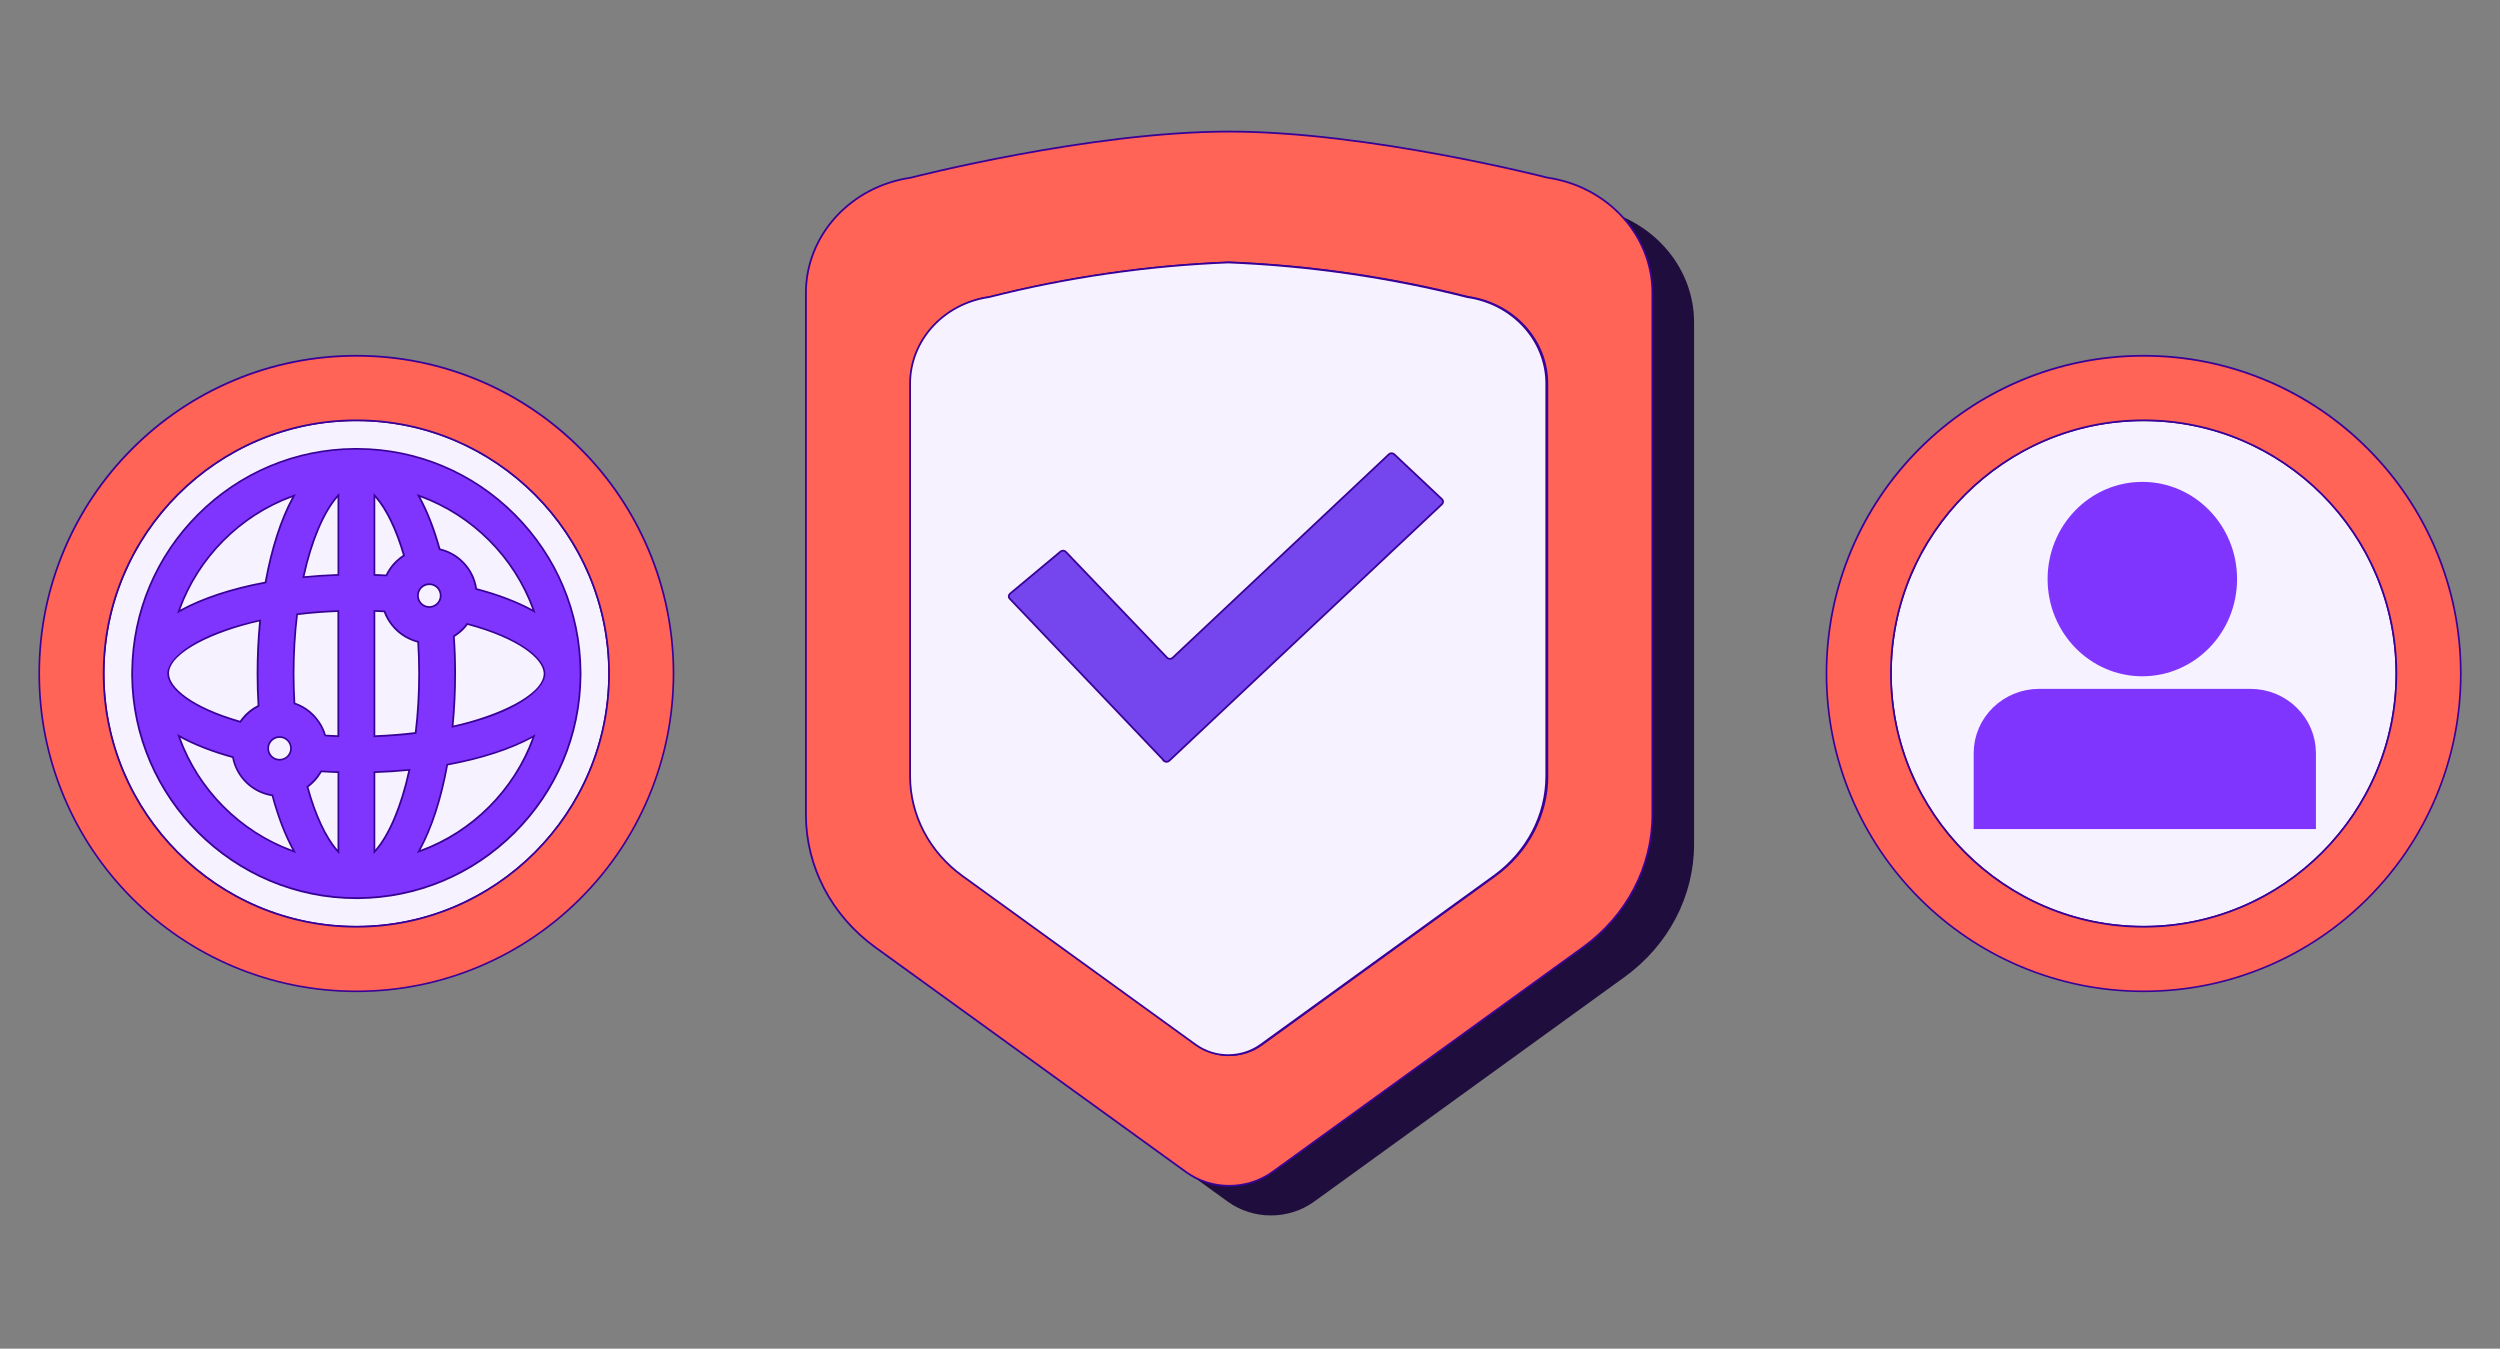 <svg width="456" height="246" viewBox="0 0 456 246" fill="none" xmlns="http://www.w3.org/2000/svg">
<rect x="0" y="0" width="456" height="246" fill="#808080" stroke="none"/>
<path d="M65.001 169.033C90.457 169.033 111.093 148.356 111.093 122.851C111.093 97.345 90.457 76.668 65.001 76.668C39.545 76.668 18.909 97.345 18.909 122.851C18.909 148.356 39.545 169.033 65.001 169.033Z" fill="#F6F2FF"/>
<path d="M65.001 169.197C39.492 169.197 18.745 148.409 18.745 122.851C18.745 97.293 39.492 76.505 65.001 76.505C90.509 76.505 111.257 97.293 111.257 122.851C111.257 148.409 90.509 169.197 65.001 169.197ZM65.001 76.823C39.675 76.823 19.062 97.466 19.062 122.851C19.062 148.236 39.666 168.879 65.001 168.879C90.336 168.879 110.939 148.236 110.939 122.851C110.939 97.466 90.336 76.823 65.001 76.823Z" fill="#390297"/>
<path d="M65 76.672C90.46 76.672 111.092 97.354 111.092 122.854C111.092 148.355 90.451 169.037 65 169.037C39.549 169.037 18.908 148.355 18.908 122.854C18.908 97.354 39.549 76.672 65 76.672ZM65 64.905C57.199 64.905 49.62 66.438 42.483 69.464C35.596 72.384 29.411 76.557 24.102 81.877C18.792 87.196 14.628 93.393 11.713 100.294C8.693 107.444 7.164 115.039 7.164 122.854C7.164 130.67 8.693 138.265 11.713 145.415C14.628 152.316 18.792 158.513 24.102 163.832C29.411 169.152 35.596 173.325 42.483 176.245C49.62 179.271 57.199 180.804 65 180.804C72.801 180.804 80.38 179.271 87.517 176.245C94.404 173.325 100.589 169.152 105.898 163.832C111.208 158.513 115.373 152.316 118.287 145.415C121.307 138.265 122.837 130.67 122.837 122.854C122.837 115.039 121.307 107.444 118.287 100.294C115.373 93.393 111.208 87.196 105.898 81.877C100.589 76.557 94.404 72.384 87.517 69.464C80.38 66.438 72.801 64.905 65 64.905Z" fill="#FF6456"/>
<path d="M65 180.966C57.17 180.966 49.581 179.424 42.416 176.398C35.51 173.468 29.305 169.276 23.986 163.947C18.667 158.617 14.483 152.401 11.559 145.472C8.529 138.302 7 130.688 7 122.844C7 114.999 8.539 107.395 11.559 100.215C14.483 93.296 18.658 87.079 23.986 81.75C29.305 76.421 35.51 72.228 42.416 69.299C49.572 66.263 57.17 64.731 65 64.731C72.829 64.731 80.419 66.272 87.584 69.299C94.491 72.228 100.695 76.411 106.014 81.75C111.333 87.079 115.517 93.296 118.441 100.215C121.471 107.385 123 114.999 123 122.844C123 130.688 121.461 138.292 118.441 145.472C115.517 152.392 111.342 158.608 106.014 163.947C100.695 169.276 94.491 173.468 87.584 176.398C80.428 179.434 72.829 180.966 65 180.966ZM65 65.058C57.219 65.058 49.658 66.591 42.541 69.607C35.673 72.517 29.508 76.681 24.208 81.991C18.917 87.291 14.753 93.479 11.848 100.36C8.837 107.491 7.308 115.066 7.308 122.863C7.308 130.659 8.837 138.234 11.848 145.366C14.753 152.247 18.908 158.434 24.208 163.735C29.498 169.035 35.663 173.208 42.541 176.119C49.658 179.135 57.219 180.668 65 180.668C72.781 180.668 80.342 179.135 87.459 176.119C94.327 173.208 100.502 169.045 105.792 163.735C111.083 158.434 115.247 152.247 118.152 145.366C121.163 138.234 122.692 130.659 122.692 122.863C122.692 115.066 121.163 107.491 118.152 100.36C115.247 93.479 111.092 87.301 105.792 81.991C100.502 76.69 94.327 72.517 87.459 69.607C80.342 66.591 72.781 65.058 65 65.058ZM65 169.199C39.492 169.199 18.744 148.411 18.744 122.853C18.744 97.295 39.492 76.507 65 76.507C90.508 76.507 111.256 97.295 111.256 122.853C111.256 148.411 90.508 169.199 65 169.199ZM65 76.825C39.674 76.825 19.062 97.469 19.062 122.853C19.062 148.238 39.665 168.881 65 168.881C90.335 168.881 110.938 148.238 110.938 122.853C110.938 97.469 90.335 76.825 65 76.825Z" fill="#390297"/>
<path d="M105.888 122.426V122.407C105.657 100.116 87.575 82.036 65.327 81.872C65.221 81.872 65.115 81.872 65 81.872C64.875 81.872 64.759 81.872 64.644 81.872C42.425 82.055 24.381 100.096 24.111 122.339V122.359C24.102 122.513 24.102 122.677 24.102 122.84C24.102 122.956 24.102 123.062 24.102 123.168C24.275 145.623 42.55 163.828 65 163.828C65.125 163.828 65.24 163.828 65.356 163.828C87.575 163.645 105.629 145.594 105.888 123.342V123.322C105.898 123.168 105.898 123.014 105.898 122.85C105.898 122.696 105.898 122.571 105.888 122.426ZM53.611 90.401C51.361 94.43 49.591 99.778 48.417 106.235C42.002 107.411 36.625 109.242 32.575 111.536C36.009 101.686 43.781 93.861 53.611 90.401ZM53.053 136.496C53.053 136.583 53.053 136.67 53.034 136.786C53.025 136.853 53.015 136.921 52.996 136.978C52.986 137.046 52.967 137.104 52.938 137.171C52.919 137.219 52.9 137.277 52.88 137.325C52.746 137.634 52.534 137.904 52.274 138.125C52.197 138.183 52.12 138.241 52.044 138.289C51.957 138.347 51.87 138.395 51.784 138.424C51.784 138.424 51.774 138.424 51.765 138.424C51.678 138.462 51.582 138.491 51.486 138.52C51.476 138.52 51.466 138.52 51.457 138.52C51.322 138.559 51.159 138.578 50.995 138.578C49.85 138.578 48.917 137.643 48.917 136.496C48.917 136.371 48.927 136.236 48.946 136.121C49.12 135.205 49.908 134.492 50.822 134.424C50.88 134.424 50.928 134.424 50.986 134.424C52.13 134.424 53.063 135.359 53.063 136.496H53.053ZM30.661 122.85V122.705C30.835 119.621 36.721 115.497 47.446 113.155C47.128 116.297 46.965 119.544 46.965 122.85C46.965 124.816 47.023 126.782 47.138 128.738C46.013 129.297 45.032 130.088 44.243 131.061C44.118 131.215 43.993 131.379 43.877 131.543C43.877 131.553 43.858 131.562 43.858 131.572C43.839 131.591 43.82 131.62 43.8 131.639C34.797 129.085 30.661 125.394 30.652 122.86L30.661 122.85ZM32.585 134.212C35.288 135.725 38.606 137.036 42.473 138.096C43.146 141.691 46.041 144.515 49.668 145.064C50.745 149.073 52.082 152.514 53.65 155.309C43.829 151.858 36.029 144.052 32.585 134.212ZM61.701 155.376C59.738 153.275 57.661 149.372 56.054 143.503C56.987 142.819 57.786 141.951 58.382 140.959C58.44 140.872 58.488 140.785 58.536 140.689C58.555 140.66 58.584 140.621 58.594 140.583C58.575 140.621 58.555 140.65 58.536 140.689C59.575 140.756 60.633 140.814 61.691 140.843V155.376H61.701ZM61.701 134.251C60.893 134.222 60.094 134.184 59.306 134.135C59.306 134.155 59.315 134.184 59.325 134.203C59.325 134.164 59.306 134.126 59.296 134.087C59.2 133.759 59.094 133.441 58.959 133.133C58.911 133.027 58.863 132.921 58.815 132.815C58.671 132.507 58.507 132.198 58.315 131.899C58.257 131.803 58.19 131.707 58.123 131.61C58.017 131.447 57.892 131.283 57.767 131.128C57.642 130.965 57.517 130.82 57.382 130.666C57.315 130.589 57.247 130.521 57.18 130.454C57.132 130.396 57.074 130.348 57.016 130.29C56.285 129.567 55.429 128.979 54.477 128.565C54.391 128.526 54.313 128.497 54.227 128.459C54.054 128.391 53.881 128.324 53.698 128.266C53.592 126.474 53.534 124.652 53.534 122.84C53.534 119.111 53.746 115.487 54.179 112.008C56.612 111.709 59.123 111.517 61.701 111.42V134.251ZM61.701 104.838C59.527 104.905 57.401 105.05 55.314 105.262C56.91 97.918 59.334 92.849 61.701 90.314V104.838ZM97.385 111.478C94.529 109.878 90.989 108.5 86.844 107.411C86.343 103.836 83.66 100.954 80.188 100.173C79.129 96.357 77.831 93.071 76.34 90.382C86.151 93.832 93.942 101.638 97.385 111.478ZM76.205 108.539C76.205 108.481 76.215 108.413 76.225 108.355C76.244 108.182 76.292 108.009 76.359 107.854C76.369 107.825 76.379 107.796 76.407 107.758C76.436 107.681 76.475 107.604 76.532 107.536C76.552 107.488 76.59 107.44 76.629 107.401C76.657 107.353 76.696 107.315 76.734 107.266C76.754 107.238 76.773 107.218 76.792 107.209C76.811 107.18 76.85 107.141 76.888 107.112C76.917 107.083 76.946 107.054 76.984 107.026C77.013 106.997 77.042 106.977 77.071 106.958C77.129 106.91 77.186 106.871 77.244 106.842C77.321 106.794 77.398 106.756 77.475 106.717C77.552 106.688 77.629 106.659 77.706 106.63C77.744 106.621 77.773 106.611 77.812 106.601C77.869 106.582 77.937 106.573 77.995 106.573C78.1 106.553 78.196 106.553 78.283 106.553C79.428 106.553 80.361 107.488 80.361 108.635C80.361 108.77 80.351 108.886 80.332 109.02V109.04L80.303 109.165C80.111 109.936 79.476 110.534 78.668 110.688C78.552 110.707 78.427 110.717 78.293 110.717C77.158 110.717 76.225 109.791 76.215 108.616V108.548L76.205 108.539ZM68.28 90.324C70.146 92.309 72.108 95.904 73.666 101.282C73.522 101.378 73.377 101.465 73.243 101.571C73.118 101.658 72.993 101.754 72.877 101.841C72.656 102.014 72.454 102.188 72.262 102.38C72.194 102.438 72.137 102.506 72.079 102.563C71.954 102.689 71.848 102.814 71.733 102.939C71.637 103.055 71.54 103.171 71.444 103.296C71.406 103.344 71.367 103.392 71.338 103.44C71.252 103.546 71.175 103.662 71.108 103.778C71.011 103.913 70.925 104.048 70.848 104.192C70.781 104.308 70.713 104.423 70.656 104.539C70.598 104.664 70.53 104.78 70.482 104.905C70.454 104.953 70.434 104.992 70.415 105.04C70.434 104.992 70.454 104.944 70.473 104.905C69.751 104.857 69.03 104.828 68.299 104.809V90.285L68.28 90.324ZM68.28 155.376V140.853C70.444 140.785 72.579 140.641 74.657 140.429C73.07 147.763 70.636 152.841 68.28 155.376ZM68.28 134.261V111.43C68.895 111.449 69.511 111.478 70.126 111.517C70.194 111.719 70.271 111.921 70.357 112.104C70.396 112.191 70.444 112.288 70.482 112.374H70.492C70.54 112.5 70.598 112.606 70.656 112.712C70.704 112.808 70.761 112.895 70.819 112.981C70.877 113.078 70.934 113.184 71.002 113.28C71.098 113.444 71.204 113.589 71.309 113.733C71.377 113.829 71.444 113.916 71.521 114.013C71.55 114.061 71.588 114.109 71.637 114.157C71.656 114.186 71.685 114.215 71.713 114.254C71.771 114.321 71.819 114.388 71.887 114.446C71.944 114.514 72.012 114.581 72.069 114.649C72.166 114.755 72.262 114.841 72.368 114.938C72.396 114.976 72.435 115.005 72.473 115.034C72.55 115.102 72.627 115.179 72.714 115.246C72.714 115.246 72.733 115.256 72.733 115.265C72.829 115.352 72.935 115.439 73.041 115.516C73.108 115.574 73.175 115.622 73.243 115.67C73.435 115.815 73.637 115.94 73.849 116.075C73.935 116.133 74.032 116.181 74.128 116.239C74.205 116.287 74.291 116.326 74.368 116.364C74.426 116.393 74.493 116.432 74.561 116.46C74.58 116.47 74.59 116.48 74.609 116.48C74.666 116.509 74.734 116.538 74.791 116.566C74.82 116.586 74.859 116.595 74.888 116.605C74.907 116.615 74.916 116.624 74.926 116.624C75.041 116.672 75.157 116.721 75.282 116.759L75.397 116.807C75.455 116.827 75.503 116.846 75.561 116.865C75.667 116.904 75.773 116.933 75.878 116.962C76.003 117 76.128 117.039 76.263 117.068C76.388 118.957 76.446 120.903 76.446 122.86C76.446 126.589 76.234 130.213 75.801 133.692C73.368 133.991 70.858 134.184 68.289 134.28L68.28 134.261ZM76.369 155.289C78.61 151.261 80.389 145.912 81.563 139.455C88.007 138.279 93.355 136.487 97.376 134.251C93.932 144.062 86.151 151.849 76.369 155.289ZM99.309 122.985C99.136 126.069 93.249 130.194 82.525 132.536C82.842 129.394 83.006 126.156 83.006 122.85C83.006 120.537 82.929 118.253 82.765 116.036C82.89 115.969 83.006 115.892 83.112 115.815C83.198 115.757 83.285 115.699 83.362 115.632C83.506 115.535 83.641 115.429 83.775 115.314C83.881 115.227 83.987 115.131 84.083 115.044C84.17 114.967 84.256 114.88 84.343 114.803C84.41 114.735 84.477 114.668 84.545 114.591C84.622 114.504 84.699 114.427 84.776 114.34C84.92 114.167 85.074 113.993 85.199 113.81C94.683 116.326 99.165 120.103 99.3 122.754V122.995L99.309 122.985Z" fill="#7F35FD"/>
<path d="M65 163.99C42.531 163.99 24.111 145.679 23.938 123.166C23.938 123.069 23.938 122.954 23.938 122.848C23.938 122.665 23.938 122.501 23.948 122.347C24.082 111.534 28.372 101.376 36.029 93.724C43.694 86.072 53.852 81.802 64.644 81.716C64.855 81.706 65.106 81.706 65.336 81.716C76.128 81.793 86.305 86.062 93.98 93.734C101.646 101.405 105.936 111.582 106.052 122.414L105.888 122.433H106.052C106.061 122.568 106.061 122.694 106.061 122.848C106.061 123.031 106.061 123.185 106.052 123.339C105.927 134.152 101.637 144.32 93.971 151.972C86.305 159.633 76.148 163.893 65.356 163.99C65.24 163.99 65.125 163.99 65 163.99ZM65 82.024C64.884 82.024 64.769 82.024 64.663 82.024C53.958 82.111 43.877 86.342 36.269 93.936C28.67 101.53 24.409 111.611 24.275 122.327C24.265 122.501 24.265 122.665 24.265 122.829C24.265 122.944 24.265 123.05 24.265 123.147C24.438 145.486 42.713 163.652 65 163.652C65.115 163.652 65.24 163.652 65.346 163.652C76.051 163.566 86.141 159.325 93.74 151.731C101.339 144.137 105.6 134.046 105.725 123.33C105.734 123.156 105.734 123.002 105.734 122.848C105.734 122.694 105.734 122.578 105.725 122.433V122.404C105.609 111.669 101.358 101.559 93.749 93.955C86.141 86.342 76.042 82.111 65.327 82.024C65.221 82.024 65.106 82.024 65.009 82.024H65ZM61.883 155.788L61.604 155.489C59.402 153.138 57.382 148.897 55.92 143.549L55.891 143.443L55.977 143.375C56.901 142.691 57.67 141.853 58.267 140.879C58.324 140.793 58.373 140.706 58.42 140.619L58.449 140.58C58.449 140.58 58.469 140.542 58.469 140.523L58.574 140.571V140.542C59.661 140.619 60.719 140.667 61.729 140.696H61.883V155.798V155.788ZM56.266 143.568C57.642 148.589 59.517 152.608 61.566 154.959V141.005C60.633 140.976 59.652 140.927 58.661 140.86C58.632 140.918 58.594 140.985 58.555 141.043C57.968 142.026 57.199 142.874 56.276 143.568H56.266ZM68.135 155.779V140.686H68.289C70.492 140.609 72.637 140.465 74.657 140.262L74.878 140.243L74.83 140.465C73.368 147.201 71.031 152.675 68.414 155.489L68.135 155.788V155.779ZM68.453 141.005V154.95C70.896 152.126 73.07 146.941 74.464 140.6C72.55 140.793 70.53 140.927 68.453 140.995V141.005ZM54.015 155.605L53.611 155.461C43.8 152.02 35.894 144.098 32.45 134.268L32.306 133.863L32.672 134.075C35.394 135.598 38.703 136.899 42.521 137.949L42.617 137.978L42.636 138.075C43.3 141.631 46.138 144.378 49.706 144.908L49.812 144.927L49.841 145.033C50.899 149.004 52.236 152.434 53.804 155.239L54.015 155.605ZM32.903 134.567C36.336 143.982 43.916 151.586 53.323 155.027C51.841 152.29 50.581 148.994 49.562 145.216C45.945 144.628 43.069 141.843 42.348 138.239C38.722 137.236 35.548 136.003 32.893 134.567H32.903ZM76.042 155.595L76.244 155.229C78.514 151.153 80.255 145.842 81.418 139.443L81.438 139.337L81.544 139.318C87.921 138.152 93.221 136.408 97.308 134.133L97.674 133.931L97.53 134.336C94.086 144.127 86.199 152.03 76.427 155.47L76.022 155.615L76.042 155.595ZM81.717 139.607C80.582 145.804 78.898 150.979 76.725 155.008C86.093 151.577 93.663 143.992 97.087 134.605C93.047 136.783 87.882 138.46 81.707 139.607H81.717ZM50.995 138.749C49.764 138.749 48.754 137.747 48.754 136.504C48.754 136.369 48.764 136.215 48.792 136.099C48.975 135.116 49.822 134.345 50.812 134.268C50.87 134.268 50.928 134.268 50.985 134.268C52.217 134.268 53.227 135.27 53.227 136.504C53.227 136.6 53.227 136.687 53.207 136.812C53.198 136.889 53.178 136.957 53.169 137.024C53.169 137.072 53.14 137.14 53.121 137.198C53.092 137.275 53.073 137.342 53.044 137.391C52.909 137.709 52.678 138.007 52.39 138.248C52.284 138.325 52.207 138.383 52.13 138.422C52.024 138.489 51.938 138.537 51.841 138.566H51.822C51.716 138.614 51.62 138.653 51.524 138.672H51.486C51.341 138.72 51.178 138.74 50.995 138.74V138.749ZM50.976 134.596C50.976 134.596 50.889 134.596 50.841 134.596C49.985 134.663 49.264 135.319 49.1 136.157C49.081 136.253 49.071 136.379 49.071 136.504C49.071 137.564 49.927 138.422 50.985 138.422C51.149 138.422 51.293 138.402 51.409 138.374H51.457C51.524 138.354 51.591 138.325 51.678 138.296L51.707 138.268H51.755C51.832 138.239 51.899 138.2 51.967 138.162C52.063 138.104 52.13 138.056 52.197 138.007C52.447 137.805 52.64 137.554 52.755 137.275C52.774 137.227 52.794 137.179 52.813 137.13C52.842 137.053 52.851 137.015 52.861 136.966C52.88 136.899 52.89 136.832 52.9 136.774C52.919 136.668 52.919 136.591 52.919 136.504C52.919 135.444 52.063 134.586 51.005 134.586H50.985L50.976 134.596ZM68.135 134.442V111.273H68.299C68.914 111.302 69.53 111.331 70.146 111.36H70.251L70.29 111.466C70.367 111.688 70.444 111.871 70.521 112.044L70.655 112.324C70.704 112.43 70.752 112.536 70.819 112.642C70.867 112.738 70.925 112.825 70.973 112.912C71.031 113.018 71.088 113.114 71.156 113.201C71.242 113.355 71.338 113.49 71.463 113.644C71.531 113.741 71.598 113.827 71.675 113.924C71.713 113.981 71.742 114.02 71.781 114.059C71.81 114.097 71.829 114.116 71.838 114.126L71.867 114.165C71.925 114.232 71.973 114.29 72.031 114.348C72.098 114.425 72.156 114.483 72.214 114.54C72.319 114.646 72.406 114.743 72.512 114.83C72.56 114.878 72.579 114.897 72.598 114.916C72.695 115.003 72.762 115.071 72.839 115.128L72.877 115.157C72.964 115.234 73.06 115.311 73.166 115.389C73.243 115.446 73.3 115.495 73.368 115.543C73.541 115.668 73.733 115.803 73.964 115.938C74.051 115.996 74.147 116.044 74.234 116.092C74.31 116.14 74.387 116.179 74.464 116.217C74.532 116.256 74.589 116.285 74.647 116.304L74.705 116.333C74.763 116.362 74.811 116.391 74.878 116.41C74.907 116.42 74.926 116.429 74.936 116.439L74.993 116.468C75.118 116.526 75.234 116.574 75.349 116.612L75.474 116.661C75.522 116.68 75.58 116.699 75.628 116.709C75.734 116.747 75.84 116.776 75.936 116.805C76.061 116.844 76.186 116.882 76.311 116.911L76.427 116.94V117.065C76.552 118.954 76.619 120.901 76.619 122.867C76.619 126.597 76.407 130.249 75.974 133.719L75.955 133.844L75.83 133.863C73.454 134.162 70.925 134.355 68.299 134.451H68.135V134.442ZM68.453 111.62V134.114C70.963 134.017 73.387 133.825 75.667 133.545C76.08 130.134 76.292 126.539 76.292 122.857C76.292 120.94 76.234 119.041 76.119 117.191C76.022 117.171 75.936 117.143 75.84 117.114C75.734 117.085 75.619 117.056 75.513 117.008C75.465 116.988 75.407 116.979 75.349 116.95L75.234 116.902C75.118 116.863 74.993 116.815 74.868 116.757C74.849 116.747 74.83 116.738 74.801 116.718C74.782 116.718 74.753 116.699 74.724 116.69C74.666 116.67 74.599 116.632 74.532 116.603C74.532 116.603 74.503 116.603 74.474 116.574C74.436 116.564 74.359 116.526 74.301 116.487C74.224 116.449 74.137 116.41 74.06 116.362C73.964 116.314 73.868 116.256 73.772 116.198C73.541 116.053 73.339 115.919 73.156 115.793C73.089 115.745 73.012 115.697 72.945 115.629C72.839 115.562 72.733 115.475 72.627 115.379C72.531 115.302 72.454 115.225 72.377 115.157C72.339 115.128 72.3 115.09 72.252 115.042C72.156 114.964 72.06 114.868 71.963 114.752C71.896 114.695 71.838 114.627 71.771 114.55C71.723 114.502 71.665 114.434 71.608 114.367L71.694 114.222L71.569 114.328C71.569 114.328 71.521 114.28 71.511 114.251C71.483 114.222 71.434 114.165 71.396 114.107C71.329 114.02 71.252 113.924 71.184 113.827C71.059 113.663 70.954 113.519 70.867 113.365C70.8 113.268 70.742 113.172 70.684 113.066C70.636 112.979 70.578 112.883 70.521 112.786C70.463 112.68 70.415 112.584 70.367 112.478L70.338 112.44L70.213 112.17C70.146 112.015 70.078 111.852 70.011 111.669C69.492 111.64 68.963 111.62 68.443 111.601L68.453 111.62ZM61.874 134.442H61.71C60.912 134.413 60.104 134.374 59.306 134.316V134.239L59.171 134.258V134.201L59.152 134.172C59.046 133.815 58.94 133.507 58.815 133.227C58.767 133.121 58.719 133.015 58.671 132.909C58.536 132.62 58.373 132.312 58.18 132.013C58.132 131.945 58.093 131.878 58.045 131.811L57.988 131.733C57.872 131.57 57.757 131.406 57.641 131.261C57.526 131.107 57.401 130.962 57.257 130.808C57.189 130.731 57.132 130.664 57.064 130.606C57.007 130.548 56.959 130.49 56.91 130.452C56.189 129.739 55.352 129.17 54.419 128.746C54.342 128.707 54.256 128.678 54.179 128.649C54.006 128.582 53.833 128.515 53.659 128.457L53.554 128.418V128.312C53.438 126.491 53.39 124.66 53.39 122.877C53.39 119.137 53.602 115.495 54.035 112.025L54.054 111.9L54.179 111.881C56.564 111.582 59.103 111.389 61.71 111.293H61.874V134.451V134.442ZM59.431 134.008C60.133 134.046 60.844 134.085 61.547 134.114V111.62C59.046 111.717 56.622 111.909 54.333 112.189C53.919 115.601 53.708 119.195 53.708 122.877C53.708 124.621 53.756 126.404 53.861 128.187C54.006 128.235 54.15 128.293 54.294 128.351C54.381 128.38 54.467 128.418 54.554 128.457C55.516 128.89 56.391 129.478 57.132 130.22C57.189 130.269 57.247 130.326 57.295 130.384C57.362 130.442 57.43 130.519 57.497 130.606C57.642 130.77 57.776 130.924 57.892 131.078C58.017 131.223 58.132 131.396 58.257 131.57L58.315 131.647C58.363 131.714 58.411 131.791 58.459 131.868C58.661 132.186 58.825 132.495 58.969 132.803C59.017 132.909 59.065 133.015 59.113 133.131C59.228 133.41 59.334 133.699 59.431 134.027V134.008ZM82.361 132.755L82.38 132.533C82.698 129.411 82.852 126.163 82.852 122.857C82.852 120.525 82.775 118.232 82.621 116.054V115.957L82.698 115.909C82.813 115.841 82.929 115.774 83.034 115.687C83.121 115.629 83.198 115.572 83.275 115.514C83.438 115.408 83.564 115.302 83.679 115.196C83.794 115.109 83.891 115.013 83.987 114.926C84.073 114.849 84.16 114.772 84.237 114.685C84.314 114.618 84.371 114.55 84.439 114.483C84.516 114.406 84.593 114.319 84.67 114.232C84.804 114.068 84.958 113.895 85.083 113.712L85.151 113.625L85.256 113.654C94.894 116.208 99.338 120.063 99.473 122.751V123.002C99.309 125.941 93.942 130.22 82.563 132.697L82.352 132.745L82.361 132.755ZM82.948 116.131C83.102 118.289 83.179 120.554 83.179 122.857C83.179 126.086 83.025 129.276 82.727 132.341C90.768 130.558 98.944 126.799 99.165 122.992V122.751C99.04 120.198 94.702 116.497 85.295 113.991C85.17 114.155 85.045 114.309 84.929 114.444C84.852 114.531 84.775 114.618 84.698 114.704C84.631 114.781 84.564 114.849 84.487 114.926C84.41 115.003 84.314 115.09 84.227 115.167C84.131 115.263 84.025 115.36 83.91 115.446C83.785 115.552 83.65 115.658 83.487 115.774C83.41 115.841 83.323 115.899 83.227 115.957C83.14 116.015 83.054 116.073 82.957 116.131H82.948ZM43.887 131.83L43.781 131.811C34.624 129.208 30.517 125.45 30.517 122.877V122.732C30.681 119.793 36.048 115.504 47.426 113.027L47.638 112.979L47.619 113.201C47.301 116.323 47.148 119.581 47.148 122.877C47.148 124.804 47.205 126.78 47.321 128.756V128.862L47.234 128.91C46.118 129.459 45.166 130.22 44.397 131.184C44.272 131.338 44.156 131.492 44.041 131.656L44.002 131.714C44.002 131.714 43.974 131.743 43.964 131.753L43.897 131.839L43.887 131.83ZM30.834 122.867C30.834 125.315 34.845 128.91 43.762 131.464C43.887 131.28 44.012 131.117 44.137 130.962C44.916 129.989 45.878 129.208 46.984 128.649C46.869 126.712 46.811 124.766 46.811 122.857C46.811 119.619 46.965 116.429 47.263 113.365C39.222 115.157 31.037 118.916 30.825 122.723V122.857L30.834 122.867ZM32.297 111.9L32.441 111.495C35.865 101.655 43.762 93.724 53.573 90.264L53.977 90.12L53.765 90.495C51.495 94.572 49.754 99.882 48.59 106.281L48.571 106.387L48.465 106.407C42.213 107.553 36.75 109.384 32.672 111.688L32.297 111.9ZM53.275 90.707C43.877 94.157 36.298 101.771 32.883 111.196C36.923 108.989 42.233 107.235 48.292 106.108C49.427 99.911 51.101 94.736 53.275 90.707ZM97.693 111.842L97.318 111.63C94.442 110.021 90.912 108.662 86.815 107.582L86.709 107.553L86.689 107.447C86.209 103.968 83.583 101.116 80.159 100.345L80.062 100.325L80.034 100.229C78.985 96.451 77.696 93.174 76.196 90.476L75.994 90.1L76.398 90.245C86.199 93.695 94.105 101.617 97.549 111.437L97.693 111.842ZM87.007 107.303C90.912 108.334 94.307 109.635 97.106 111.148C93.673 101.732 86.093 94.138 76.696 90.698C78.11 93.319 79.331 96.461 80.332 100.056C83.804 100.884 86.468 103.776 87.007 107.303ZM78.302 110.888C77.061 110.888 76.08 109.895 76.061 108.623V108.546C76.061 108.546 76.071 108.45 76.08 108.401V108.344C76.109 108.141 76.157 107.958 76.234 107.785C76.244 107.756 76.263 107.717 76.292 107.669C76.302 107.621 76.35 107.534 76.417 107.438C76.436 107.39 76.484 107.332 76.523 107.284C76.532 107.255 76.571 107.216 76.609 107.178C76.638 107.139 76.667 107.11 76.696 107.081C76.725 107.052 76.754 107.014 76.802 106.975C76.821 106.956 76.859 106.917 76.907 106.879C76.917 106.859 76.956 106.84 76.994 106.811C77.042 106.773 77.109 106.725 77.186 106.686C77.263 106.638 77.35 106.59 77.436 106.561C77.513 106.522 77.6 106.493 77.686 106.474C77.744 106.455 77.773 106.445 77.802 106.445C77.86 106.426 77.927 106.416 77.994 106.407C78.1 106.387 78.206 106.387 78.302 106.387C79.533 106.387 80.543 107.39 80.543 108.633C80.543 108.768 80.534 108.903 80.505 109.047L80.466 109.201C80.255 110.03 79.562 110.676 78.706 110.84C78.581 110.859 78.446 110.878 78.302 110.878V110.888ZM78.302 106.725C78.225 106.725 78.129 106.725 78.033 106.744C77.975 106.744 77.917 106.763 77.869 106.773C77.831 106.773 77.812 106.782 77.792 106.792C77.686 106.821 77.619 106.85 77.552 106.879C77.475 106.908 77.408 106.946 77.34 106.985C77.283 107.023 77.225 107.052 77.177 107.091C77.138 107.11 77.119 107.129 77.1 107.149C77.052 107.187 77.032 107.206 77.013 107.216C76.956 107.264 76.936 107.293 76.927 107.303L76.831 107.409C76.831 107.409 76.782 107.467 76.773 107.486C76.715 107.553 76.696 107.582 76.686 107.611C76.629 107.708 76.59 107.765 76.571 107.823C76.542 107.871 76.532 107.891 76.532 107.91C76.465 108.064 76.427 108.218 76.407 108.382V108.44C76.407 108.44 76.388 108.517 76.388 108.556V108.633C76.388 109.703 77.234 110.56 78.302 110.56C78.427 110.56 78.543 110.551 78.648 110.531C79.379 110.387 79.976 109.837 80.159 109.124L80.197 108.98C80.216 108.864 80.226 108.758 80.226 108.633C80.226 107.573 79.37 106.715 78.312 106.715L78.302 106.725ZM55.131 105.462L55.179 105.24C56.641 98.504 58.988 93.03 61.604 90.216L61.883 89.917V105.009H61.729C59.517 105.086 57.372 105.231 55.352 105.433L55.131 105.452V105.462ZM61.566 90.755C59.123 93.57 56.939 98.754 55.545 105.106C57.459 104.913 59.488 104.778 61.566 104.71V90.755ZM70.559 105.154L70.463 105.115C69.684 105.067 68.972 105.038 68.299 105.028H68.145V89.946L68.424 90.245C70.501 92.452 72.425 96.365 73.849 101.27L73.887 101.385L73.781 101.453C73.637 101.54 73.502 101.636 73.368 101.732C73.243 101.819 73.127 101.916 73.012 102.002C72.791 102.176 72.589 102.349 72.406 102.532C72.339 102.59 72.281 102.648 72.223 102.715C72.098 102.841 71.992 102.956 71.886 103.091C71.79 103.207 71.694 103.323 71.598 103.448C71.559 103.496 71.531 103.535 71.502 103.583C71.415 103.708 71.338 103.814 71.261 103.92C71.165 104.055 71.088 104.19 71.002 104.325C70.934 104.441 70.867 104.556 70.809 104.672C70.78 104.72 70.761 104.768 70.732 104.816L70.684 104.913C70.684 104.913 70.646 104.99 70.636 105.028C70.617 105.057 70.607 105.077 70.598 105.096C70.598 105.115 70.578 105.134 70.569 105.154H70.559ZM68.462 104.71C69.068 104.73 69.694 104.749 70.376 104.797C70.415 104.71 70.463 104.614 70.511 104.527C70.578 104.402 70.646 104.286 70.713 104.161C70.79 104.016 70.886 103.882 70.982 103.737C71.059 103.621 71.136 103.506 71.223 103.4C71.252 103.352 71.3 103.294 71.338 103.246C71.425 103.13 71.531 103.005 71.627 102.889C71.742 102.754 71.858 102.629 71.983 102.503C72.04 102.436 72.108 102.378 72.175 102.311C72.358 102.128 72.579 101.935 72.8 101.761C72.916 101.665 73.041 101.569 73.166 101.482C73.272 101.405 73.377 101.328 73.493 101.251C72.146 96.663 70.376 92.972 68.453 90.775V104.72L68.462 104.71Z" fill="#390297"/>
<path d="M289.852 37.804C289.852 37.804 257.261 29.398 231.803 29.398C206.346 29.398 173.754 37.804 173.754 37.804C162.75 39.403 154.623 48.315 154.606 58.795V153.996C154.606 163.478 159.284 172.422 167.276 178.2L223.929 219.168C228.573 222.54 235.051 222.54 239.711 219.168L296.33 178.2C304.323 172.422 309 163.478 309 153.996V58.795C309 48.315 300.857 39.403 289.852 37.804ZM289.852 146.936C289.852 154.06 286.336 160.787 280.329 165.141L237.76 195.946C234.26 198.479 229.397 198.479 225.897 195.946L183.328 165.141C177.321 160.787 173.804 154.06 173.804 146.936V75.353C173.804 67.47 179.912 60.758 188.19 59.57C202.442 55.961 217.08 53.84 231.82 53.254C246.559 53.84 261.198 55.961 275.449 59.57C283.728 60.773 289.836 67.47 289.836 75.353V146.936H289.852Z" fill="#1F0D3D"/>
<path d="M282.246 32.406C282.246 32.406 249.655 24 224.197 24C198.74 24 166.148 32.406 166.148 32.406C155.144 34.005 147.017 42.917 147 53.396V148.598C147 158.08 151.678 167.024 159.67 172.802L216.323 213.77C220.967 217.142 227.445 217.142 232.105 213.77L288.724 172.802C296.717 167.024 301.394 158.08 301.394 148.598V53.396C301.394 42.917 293.251 34.005 282.246 32.406ZM282.246 141.538C282.246 148.661 278.73 155.389 272.723 159.742L230.153 190.547C226.654 193.08 221.791 193.08 218.291 190.547L175.722 159.742C169.715 155.389 166.198 148.661 166.198 141.538V69.954C166.198 62.071 172.306 55.359 180.584 54.172C194.836 50.563 209.474 48.441 224.214 47.856C238.953 48.441 253.592 50.563 267.844 54.172C276.122 55.375 282.23 62.071 282.23 69.954V141.538H282.246Z" fill="#FF6456" stroke="#390297" stroke-width="0.33" stroke-miterlimit="10"/>
<path d="M282.048 69.971V141.554C282.048 148.677 278.532 155.405 272.525 159.758L229.955 190.564C226.455 193.096 221.593 193.096 218.093 190.564L175.523 159.758C169.517 155.405 166 148.677 166 141.554V69.971C166 62.087 172.108 55.376 180.386 54.188C194.638 50.579 209.276 48.458 224.016 47.872C238.755 48.458 253.394 50.579 267.645 54.188C275.924 55.376 282.048 62.087 282.048 69.971Z" fill="#F6F2FF" stroke="#390297" stroke-width="0.33" stroke-miterlimit="10"/>
<path d="M212.288 138.72L184.172 109.197C183.919 108.928 183.953 108.532 184.222 108.295L193.443 100.601C193.729 100.364 194.166 100.396 194.402 100.649L212.877 119.961C213.129 120.231 213.55 120.246 213.836 120.025L213.869 119.993L253.343 82.856C253.612 82.603 254.033 82.603 254.302 82.856L263.018 91.056C263.287 91.309 263.287 91.705 263.018 91.958L213.264 138.768C212.994 139.021 212.557 139.021 212.288 138.768L212.254 138.736L212.288 138.72Z" fill="#7545ED" stroke="#390297" stroke-width="0.33" stroke-miterlimit="10"/>
<path d="M391.001 169.033C416.457 169.033 437.093 148.356 437.093 122.851C437.093 97.345 416.457 76.668 391.001 76.668C365.545 76.668 344.909 97.345 344.909 122.851C344.909 148.356 365.545 169.033 391.001 169.033Z" fill="#F6F2FF"/>
<path d="M391.001 169.197C365.492 169.197 344.745 148.409 344.745 122.851C344.745 97.293 365.492 76.505 391.001 76.505C416.509 76.505 437.257 97.293 437.257 122.851C437.257 148.409 416.509 169.197 391.001 169.197ZM391.001 76.823C365.675 76.823 345.063 97.466 345.063 122.851C345.063 148.236 365.666 168.879 391.001 168.879C416.336 168.879 436.939 148.236 436.939 122.851C436.939 97.466 416.336 76.823 391.001 76.823Z" fill="#390297"/>
<path d="M391 76.672C416.46 76.672 437.092 97.354 437.092 122.854C437.092 148.355 416.451 169.037 391 169.037C365.549 169.037 344.908 148.355 344.908 122.854C344.908 97.354 365.549 76.672 391 76.672ZM391 64.905C383.199 64.905 375.62 66.438 368.483 69.464C361.596 72.384 355.411 76.557 350.102 81.877C344.792 87.196 340.628 93.393 337.713 100.294C334.693 107.444 333.164 115.039 333.164 122.854C333.164 130.67 334.693 138.265 337.713 145.415C340.628 152.316 344.792 158.513 350.102 163.832C355.411 169.152 361.596 173.325 368.483 176.245C375.62 179.271 383.199 180.804 391 180.804C398.801 180.804 406.38 179.271 413.517 176.245C420.404 173.325 426.589 169.152 431.898 163.832C437.208 158.513 441.373 152.316 444.287 145.415C447.307 138.265 448.837 130.67 448.837 122.854C448.837 115.039 447.307 107.444 444.287 100.294C441.373 93.393 437.208 87.196 431.898 81.877C426.589 76.557 420.404 72.384 413.517 69.464C406.38 66.438 398.801 64.905 391 64.905Z" fill="#FF6456"/>
<path d="M391 180.966C383.17 180.966 375.581 179.424 368.416 176.398C361.509 173.468 355.305 169.276 349.986 163.947C344.667 158.617 340.483 152.401 337.559 145.472C334.529 138.302 333 130.688 333 122.844C333 114.999 334.539 107.395 337.559 100.215C340.483 93.296 344.658 87.079 349.986 81.75C355.305 76.421 361.509 72.228 368.416 69.299C375.572 66.263 383.17 64.731 391 64.731C398.83 64.731 406.419 66.272 413.584 69.299C420.491 72.228 426.695 76.411 432.014 81.75C437.333 87.079 441.517 93.296 444.441 100.215C447.471 107.385 449 114.999 449 122.844C449 130.688 447.461 138.292 444.441 145.472C441.517 152.392 437.342 158.608 432.014 163.947C426.695 169.276 420.491 173.468 413.584 176.398C406.428 179.434 398.83 180.966 391 180.966ZM391 65.058C383.219 65.058 375.658 66.591 368.541 69.607C361.673 72.517 355.507 76.681 350.208 81.991C344.917 87.291 340.753 93.479 337.848 100.36C334.837 107.491 333.308 115.066 333.308 122.863C333.308 130.659 334.837 138.234 337.848 145.366C340.753 152.247 344.908 158.434 350.208 163.735C355.498 169.035 361.663 173.208 368.541 176.119C375.658 179.135 383.219 180.668 391 180.668C398.781 180.668 406.342 179.135 413.459 176.119C420.327 173.208 426.502 169.045 431.792 163.735C437.083 158.434 441.247 152.247 444.152 145.366C447.163 138.234 448.692 130.659 448.692 122.863C448.692 115.066 447.163 107.491 444.152 100.36C441.247 93.479 437.092 87.301 431.792 81.991C426.502 76.69 420.327 72.517 413.459 69.607C406.342 66.591 398.781 65.058 391 65.058ZM391 169.199C365.492 169.199 344.744 148.411 344.744 122.853C344.744 97.295 365.492 76.507 391 76.507C416.508 76.507 437.256 97.295 437.256 122.853C437.256 148.411 416.508 169.199 391 169.199ZM391 76.825C365.674 76.825 345.062 97.469 345.062 122.853C345.062 148.238 365.665 168.881 391 168.881C416.335 168.881 436.938 148.238 436.938 122.853C436.938 97.469 416.335 76.825 391 76.825Z" fill="#390297"/>
<path d="M390.761 121.354C399.2 121.354 406.041 114.312 406.041 105.625C406.041 96.938 399.2 89.895 390.761 89.895C382.323 89.895 375.481 96.938 375.481 105.625C375.481 114.312 382.323 121.354 390.761 121.354Z" fill="#7F35FD" stroke="#7F35FD" stroke-width="4" stroke-miterlimit="10"/>
<path d="M371.955 127.646H410.469C415.96 127.646 420.424 132.008 420.424 137.373V149.218H362V137.373C362 132.008 366.464 127.646 371.955 127.646Z" fill="#7F35FD" stroke="#7F35FD" stroke-width="4" stroke-miterlimit="10"/>
</svg>
